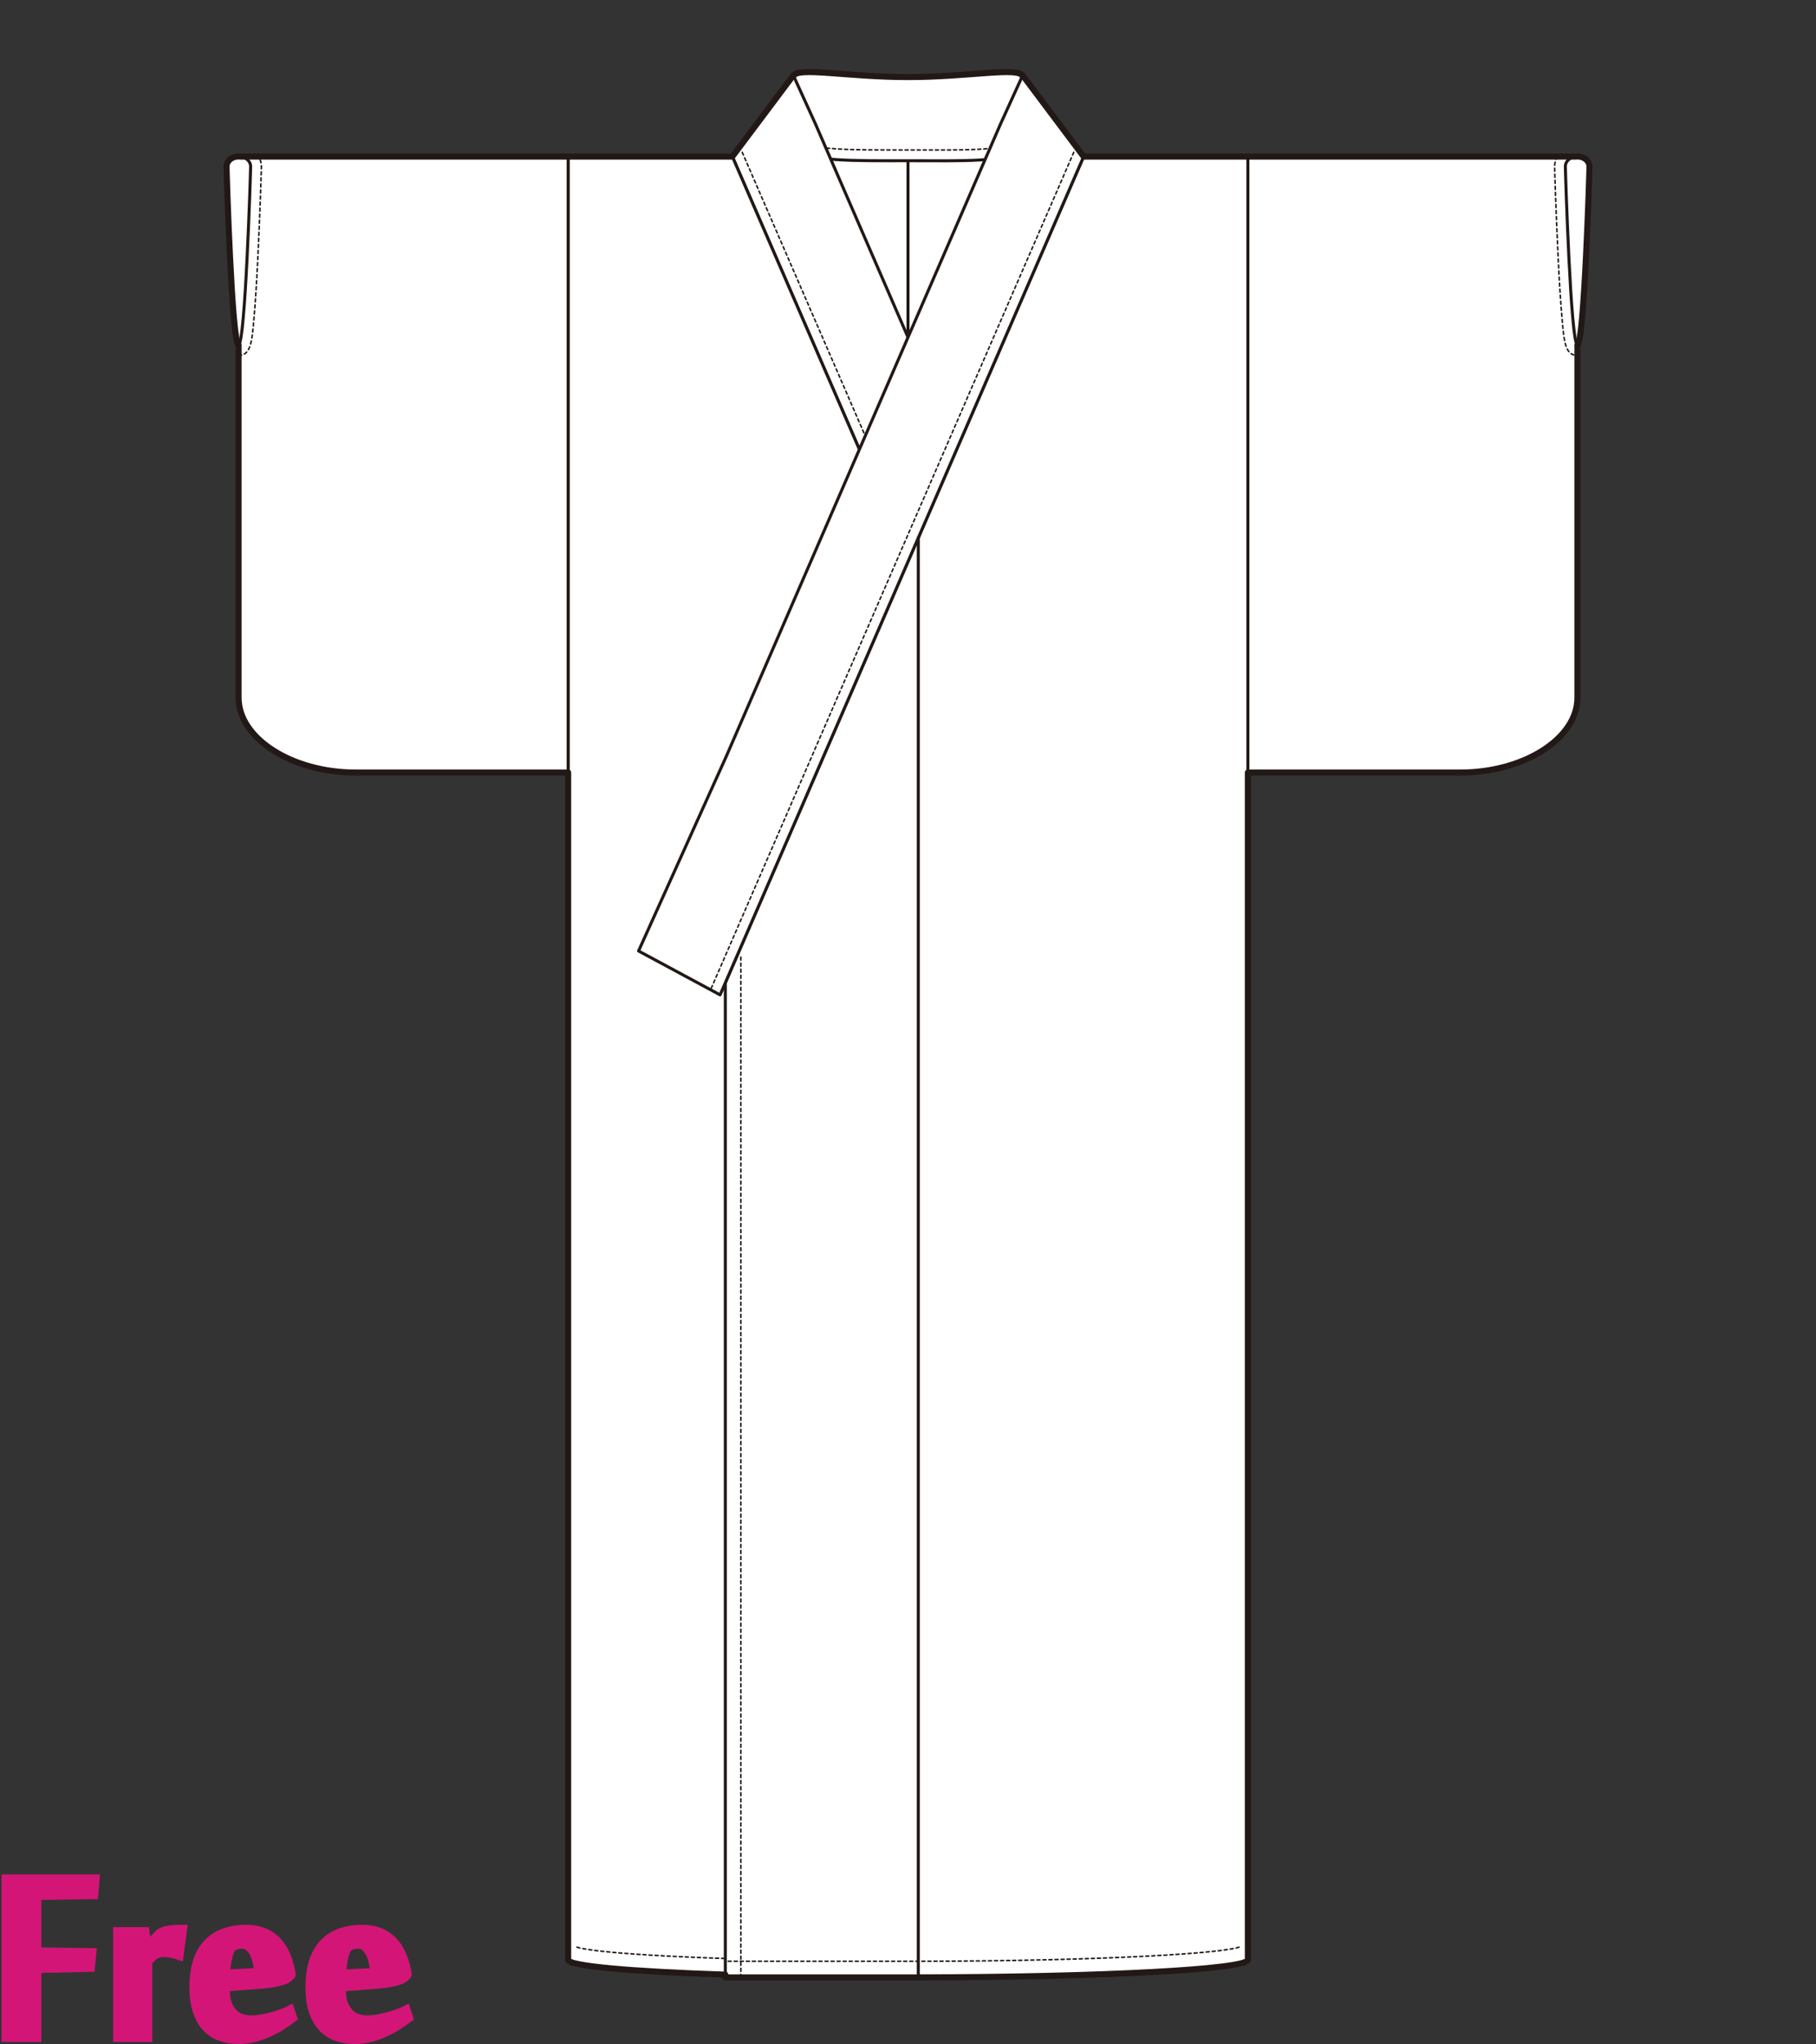 <?xml version="1.0" encoding="utf-8"?>
<!-- Generator: Adobe Illustrator 12.0.0, SVG Export Plug-In . SVG Version: 6.00 Build 51448)  -->
<!DOCTYPE svg PUBLIC "-//W3C//DTD SVG 1.1//EN" "http://www.w3.org/Graphics/SVG/1.1/DTD/svg11.dtd">
<svg  version="1.1" id="レイヤー_1" xmlns="http://www.w3.org/2000/svg" xmlns:xlink="http://www.w3.org/1999/xlink" width="600" height="675.129"
	 viewBox="0 0 600 675.129" overflow="visible" enable-background="new 0 0 600 675.129" xml:space="preserve">
<rect x="0" y="0" width="600" height="675.129" fill="#333333" stroke="none"/>
<rect fill="none" width="600" height="675"/>
<rect x="259.25" y="44.97" fill="#FFFFFF" stroke="#221815" stroke-linecap="round" stroke-linejoin="round" width="83.882" height="97.432"/>
<path fill="#FFFFFF" stroke="#221815" stroke-linecap="round" stroke-linejoin="round" d="M262.114,25.484
	c0-3.753,16.963-0.03,37.887-0.03c20.923,0,37.886-3.723,37.886,0.03v23.838c-5.172,4.368-20.069,3.766-37.639,3.766
	c-18.169,0-33.48,0.382-38.134-4.218V25.484z"/>
<path fill="none" stroke="#221815" stroke-width="0.5" stroke-linecap="round" stroke-linejoin="round" stroke-dasharray="1" d="
	M335.596,46.612c-3.932,3.321-17.338,2.927-35.348,2.927c-18.581,0-32.23,0.176-35.638-3.193"/>
<polygon fill="#FFFFFF" stroke="#221815" stroke-linecap="round" stroke-linejoin="round" points="262.114,24.884 269.522,41.16 
	296.259,102.795 308.673,131.408 360.021,249.78 389.021,314.105 362.088,328.603 361.342,326.883 297.579,179.901 296.597,177.639 
	241.972,51.715 "/>
<line fill="none" stroke="#221815" stroke-width="0.5" stroke-linecap="round" stroke-linejoin="round" stroke-dasharray="1" x1="245.229" y1="50.302" x2="365.344" y2="327.189"/>
<path fill="#FFFFFF" stroke="#221815" stroke-linecap="round" stroke-linejoin="round" d="M187.714,647.304
	c0,3.155,48.442,5.725,108.883,5.818V177.638L241.972,51.715h-54.258V647.304z"/>
<linearGradient id="XMLID_2_" gradientUnits="userSpaceOnUse" x1="300" y1="103.175" x2="300" y2="103.175">
	<stop  offset="0" style="stop-color:#FFFFFF"/>
	<stop  offset="0.19" style="stop-color:#FFFDFC"/>
	<stop  offset="0.345" style="stop-color:#FEF7F2"/>
	<stop  offset="0.489" style="stop-color:#FDEDE0"/>
	<stop  offset="0.626" style="stop-color:#FBDFC8"/>
	<stop  offset="0.757" style="stop-color:#F9CDA9"/>
	<stop  offset="0.883" style="stop-color:#F6B783"/>
	<stop  offset="1" style="stop-color:#F39E59"/>
</linearGradient>
<line fill="url(#XMLID_2_)" stroke="#221815" stroke-linecap="round" stroke-linejoin="round" x1="300" y1="53.741" x2="300" y2="152.609"/>
<path fill="#FFFFFF" stroke="#221815" stroke-linecap="round" stroke-linejoin="round" d="M78.827,230.436
	c0,13.488,17.693,24.736,38.7,24.736h70.185V51.715H78.827V230.436z"/>
<path fill="none" stroke="#221815" stroke-width="0.5" stroke-linecap="round" stroke-linejoin="round" stroke-dasharray="1" d="
	M78.827,117.391c4.006,0,4.39-4.325,5.084-12.175c0.428-4.833,0.857-11.541,1.274-19.938c0.726-14.616,1.169-29.382,1.169-30.289
	c0-1.186-0.332-2.301-0.913-3.274"/>
<path fill="#FFFFFF" stroke="#221815" stroke-linecap="round" stroke-linejoin="round" d="M82.804,54.989
	c0,1.83-1.779,58.852-3.978,58.852c-2.197,0-3.977-57.022-3.977-58.852s1.78-3.314,3.977-3.314
	C81.025,51.675,82.804,53.159,82.804,54.989z"/>
<path fill="#FFFFFF" stroke="#221815" stroke-linecap="round" stroke-linejoin="round" d="M521.172,230.436
	c0,13.488-17.693,24.736-38.7,24.736h-70.185V51.715h108.885V230.436z"/>
<path fill="none" stroke="#221815" stroke-width="0.5" stroke-linecap="round" stroke-linejoin="round" stroke-dasharray="1" d="
	M514.557,51.715c-0.582,0.973-0.913,2.088-0.913,3.274c0,0.906,0.442,15.672,1.169,30.289c0.417,8.397,0.846,15.106,1.274,19.938
	c0.694,7.85,1.078,12.175,5.085,12.175"/>
<path fill="#FFFFFF" stroke="#221815" stroke-linecap="round" stroke-linejoin="round" d="M517.193,54.989
	c0,1.83,1.779,58.852,3.979,58.852c2.196,0,3.977-57.022,3.977-58.852s-1.78-3.314-3.977-3.314
	C518.973,51.675,517.193,53.159,517.193,54.989z"/>
<path fill="none" stroke="#221815" stroke-width="0.5" stroke-linecap="round" stroke-linejoin="round" stroke-dasharray="1" d="
	M190.626,643.115c4.436,1.83,41.187,4.583,105.971,4.683h63.763"/>
<path fill="#FFFFFF" stroke="#221815" stroke-linecap="round" stroke-linejoin="round" d="M358.029,51.715l-54.626,125.923v0.001
	L239.642,324.62v328.502h63.762c60.44-0.094,108.884-2.663,108.884-5.818V51.715H358.029z"/>
<path fill="none" stroke="#221815" stroke-width="0.5" stroke-linecap="round" stroke-linejoin="round" stroke-dasharray="1" d="
	M409.374,643.115c-4.436,1.83-41.187,4.583-105.971,4.683h-63.762"/>
<polygon fill="#FFFFFF" stroke="#221815" stroke-linecap="round" stroke-linejoin="round" points="337.887,24.884 330.478,41.16 
	303.741,102.795 291.328,131.408 239.979,249.78 210.979,314.105 237.913,328.603 238.659,326.883 302.422,179.901 303.403,177.639 
	358.029,51.715 "/>
<line fill="none" stroke="#221815" stroke-width="0.5" stroke-linecap="round" stroke-linejoin="round" stroke-dasharray="1" x1="354.771" y1="50.302" x2="234.657" y2="327.189"/>
<line fill="none" stroke="#221815" stroke-linecap="round" stroke-linejoin="round" x1="303.403" y1="653.123" x2="303.403" y2="177.639"/>
<line fill="none" stroke="#221815" stroke-width="0.5" stroke-linecap="round" stroke-linejoin="round" stroke-dasharray="1" x1="244.765" y1="653.123" x2="244.765" y2="315.403"/>
<path fill="none" stroke="#221815" stroke-width="2" stroke-linecap="round" stroke-linejoin="round" d="M521.172,51.675
	c-0.166,0-0.322,0.024-0.48,0.04H358.029l-20.143-26.831l-0.088,0.193c-1.269-3.053-17.701,0.377-37.798,0.377
	c-20.096,0-36.53-3.43-37.799-0.377l-0.088-0.193l-20.142,26.831h-43.41h-10.849H79.307c-0.158-0.016-0.315-0.04-0.48-0.04
	c-2.197,0-3.977,1.484-3.977,3.314s1.78,58.852,3.977,58.852v116.595c0,13.488,17.693,24.736,38.7,24.736h70.188v392.132
	c0,2.063,20.706,3.875,51.928,4.908v0.91h63.762c60.44-0.094,108.884-2.663,108.884-5.818V255.172h70.185
	c21.007,0,38.7-11.248,38.7-24.736V113.841c2.196,0,3.977-57.022,3.977-58.852S523.368,51.675,521.172,51.675z"/>
<g>
	<path fill="#D31577" stroke="#D31577" stroke-width="3" d="M12.159,672.959H2V620.6h29.416l-0.455,5.189l-18.802,0.281v18.643
		l18.177,0.23l-0.453,4.842l-17.724,0.398V672.959z"/>
	<path fill="#D31577" stroke="#D31577" stroke-width="3" d="M59.162,645.845c-0.764-0.265-1.584-0.48-2.46-0.651
		c-0.877-0.17-1.716-0.256-2.517-0.256c-0.572,0-1.089,0.049-1.546,0.145c-0.457,0.092-0.886,0.256-1.287,0.482
		c-0.402,0.227-0.801,0.528-1.202,0.905c-0.401,0.384-0.848,0.837-1.343,1.366v25.123H38.87v-34.943h9.017l0.862,5.568h0.058
		c0.263-0.418,0.584-0.9,0.963-1.45c0.377-0.548,0.783-1.097,1.217-1.647c0.435-0.547,0.888-1.049,1.359-1.504
		c0.471-0.453,0.954-0.775,1.446-0.967c0.867-0.32,1.849-0.531,2.945-0.632c1.096-0.099,2.285-0.149,3.569-0.149L59.162,645.845z"/>
	<path fill="#D31577" stroke="#D31577" stroke-width="3" d="M81.334,637.235c1.667,0,3.285,0.235,4.857,0.709
		c1.57,0.473,3.02,1.266,4.345,2.378c1.326,1.116,2.47,2.605,3.437,4.478c0.965,1.871,1.694,4.203,2.188,6.998v0.453
		c-0.303,0.416-0.712,0.795-1.223,1.134c-0.511,0.341-1.183,0.636-2.017,0.878c-0.834,0.247-1.856,0.475-3.067,0.682
		c-1.212,0.209-2.67,0.369-4.373,0.482l-11.02,0.85v1.475c0,2.718,0.719,4.965,2.158,6.741c1.439,1.774,3.597,2.663,6.475,2.663
		c1.174,0,2.406-0.122,3.693-0.367c1.287-0.246,2.508-0.539,3.663-0.882c1.155-0.339,2.213-0.69,3.18-1.05
		c0.966-0.359,1.695-0.672,2.188-0.938l0.853,2.557c-1.06,0.799-2.253,1.629-3.579,2.486c-1.326,0.859-2.746,1.632-4.26,2.32
		c-1.515,0.686-3.114,1.25-4.799,1.688c-1.685,0.44-3.419,0.659-5.198,0.659c-2.083,0-4.028-0.311-5.832-0.938
		c-1.803-0.623-3.363-1.615-4.675-2.98c-1.312-1.361-2.348-3.141-3.108-5.336c-0.76-2.193-1.141-4.863-1.141-8.006
		c0-3.521,0.436-6.5,1.312-8.942c0.874-2.442,2.091-4.409,3.651-5.905c1.56-1.494,3.391-2.582,5.499-3.266
		C76.645,637.577,78.91,637.235,81.334,637.235z M76.617,643.168c-0.265,0.229-0.521,0.653-0.768,1.278
		c-0.246,0.625-0.464,1.364-0.652,2.216c-0.19,0.851-0.342,1.742-0.455,2.67c-0.114,0.927-0.17,1.825-0.17,2.697l10.964-0.514
		c-0.115-1.02-0.286-2.08-0.513-3.18c-0.227-1.098-0.558-2.1-0.994-3.01c-0.437-0.908-0.976-1.664-1.619-2.272
		c-0.644-0.605-1.42-0.907-2.327-0.907c-0.646,0-1.25,0.073-1.819,0.227C77.695,642.524,77.147,642.79,76.617,643.168z"/>
	<path fill="#D31577" stroke="#D31577" stroke-width="3" d="M119.678,637.235c1.666,0,3.285,0.235,4.857,0.709
		c1.57,0.473,3.019,1.266,4.345,2.378c1.326,1.116,2.47,2.605,3.437,4.478c0.964,1.871,1.694,4.203,2.187,6.998v0.453
		c-0.304,0.416-0.712,0.795-1.223,1.134c-0.511,0.341-1.183,0.636-2.017,0.878c-0.833,0.247-1.855,0.475-3.066,0.682
		c-1.212,0.209-2.671,0.369-4.374,0.482l-11.02,0.85v1.475c0,2.718,0.719,4.965,2.158,6.741c1.438,1.774,3.597,2.663,6.475,2.663
		c1.174,0,2.406-0.122,3.693-0.367c1.288-0.246,2.509-0.539,3.663-0.882c1.155-0.339,2.214-0.69,3.181-1.05
		c0.966-0.359,1.696-0.672,2.187-0.938l0.853,2.557c-1.061,0.799-2.254,1.629-3.579,2.486c-1.327,0.859-2.747,1.632-4.26,2.32
		c-1.515,0.686-3.114,1.25-4.799,1.688c-1.685,0.44-3.419,0.659-5.199,0.659c-2.083,0-4.027-0.311-5.832-0.938
		c-1.804-0.623-3.363-1.615-4.675-2.98c-1.312-1.361-2.348-3.141-3.109-5.336c-0.76-2.193-1.141-4.863-1.141-8.006
		c0-3.521,0.436-6.5,1.312-8.942c0.874-2.442,2.092-4.409,3.651-5.905c1.56-1.494,3.391-2.582,5.499-3.266
		C114.989,637.577,117.253,637.235,119.678,637.235z M114.961,643.168c-0.265,0.229-0.521,0.653-0.768,1.278
		s-0.464,1.364-0.652,2.216c-0.19,0.851-0.342,1.742-0.456,2.67c-0.113,0.927-0.169,1.825-0.169,2.697l10.964-0.514
		c-0.116-1.02-0.286-2.08-0.513-3.18c-0.227-1.098-0.558-2.1-0.994-3.01c-0.436-0.908-0.975-1.664-1.619-2.272
		c-0.644-0.605-1.42-0.907-2.327-0.907c-0.645,0-1.25,0.073-1.819,0.227C116.039,642.524,115.491,642.79,114.961,643.168z"/>
</g>
</svg>
